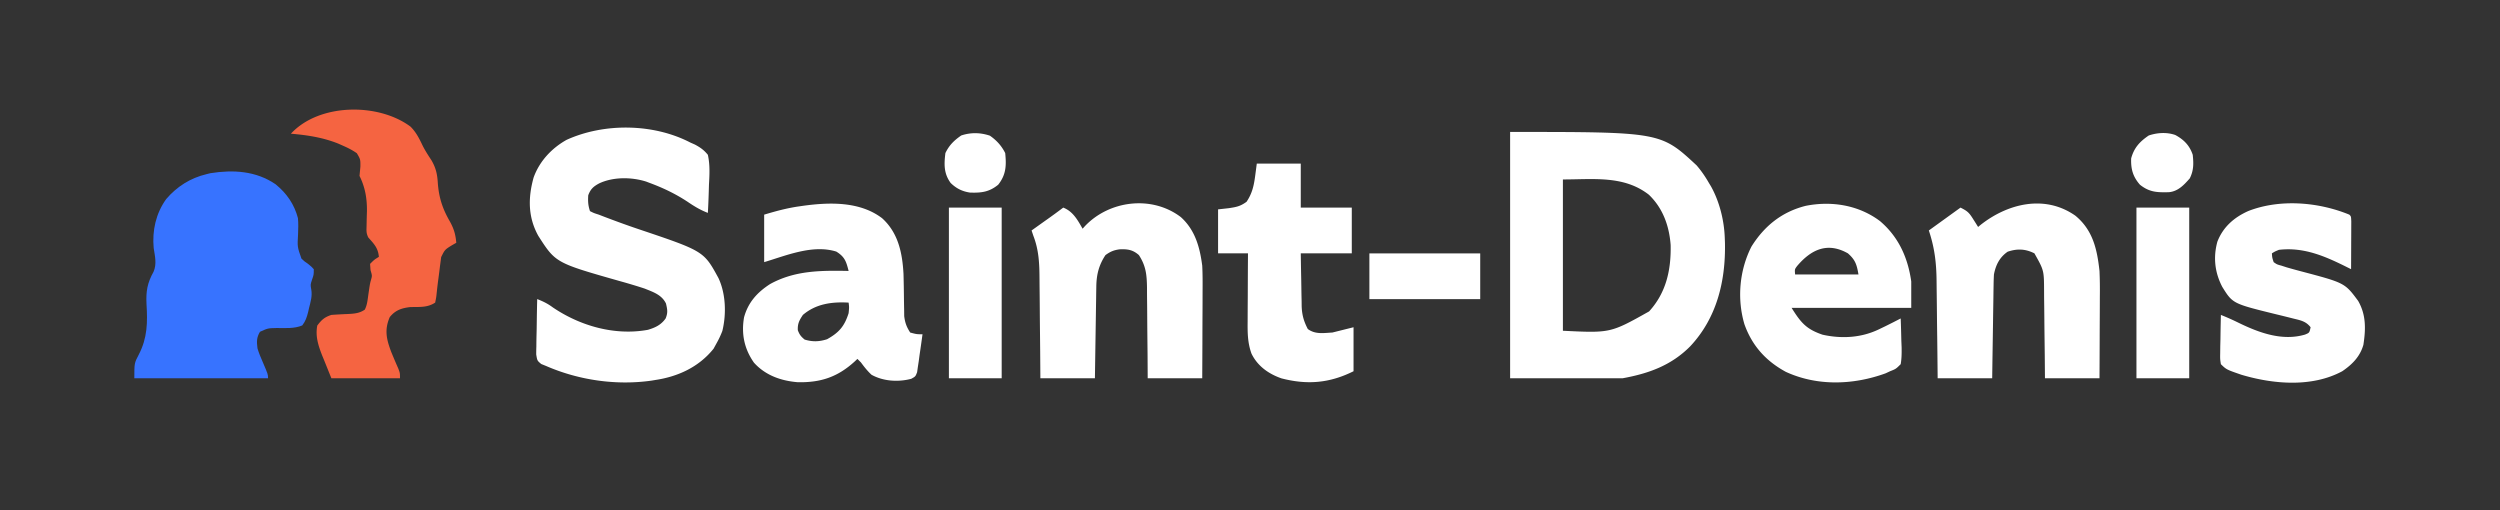 <svg xmlns="http://www.w3.org/2000/svg" width="343" height="70" fill="none" viewBox="0 0 343 70"><rect x="0" y="0" width="343" height="70" fill="#333333" stroke="none"/><path fill="#fff" d="M207.188 18.103c20.648 0 20.648 0 25.586 4.586.656.762 1.19 1.544 1.69 2.414l.281.462c1.163 2.085 1.802 4.64 1.892 7.02l.029.765c.098 5.23-1.122 10.287-4.778 14.174-2.593 2.614-5.696 3.725-9.251 4.372h-15.449zm7.242 6.517v20.76c6.524.32 6.524.32 11.827-2.655 2.351-2.577 3.025-5.69 2.956-9.109-.197-2.618-1.058-5.05-2.986-6.898-3.427-2.68-7.649-2.097-11.797-2.097M94.706 19.552l.622.275c.76.406 1.245.745 1.791 1.415.301 1.374.23 2.691.151 4.088l-.033 1.128q-.041 1.376-.118 2.75c-1.017-.387-1.865-.9-2.76-1.51-1.658-1.095-3.337-1.9-5.205-2.594l-.514-.195c-2.024-.634-4.522-.65-6.441.255-.795.432-1.176.776-1.493 1.63-.051.827-.022 1.383.24 2.172.537.27.537.27 1.208.483l.742.287c1.542.586 3.086 1.154 4.65 1.68 9.007 3.031 9.007 3.031 11.021 6.723 1.019 2.154 1.105 4.966.54 7.266a12 12 0 0 1-.78 1.664l-.423.77c-2.004 2.505-4.87 3.835-8.026 4.3l-.47.08c-4.852.693-10.008-.054-14.496-2.012l-.653-.264c-.553-.46-.553-.46-.69-1.317q0-.531.019-1.061l.005-.566c.007-.595.022-1.19.037-1.785l.017-1.211q.02-1.485.058-2.968c.798.309 1.441.621 2.128 1.132 3.773 2.561 8.528 3.914 13.065 3.083 1.016-.305 1.8-.67 2.428-1.56.324-.797.242-1.206.045-2.051-.587-1.205-1.756-1.568-2.941-2.052a80 80 0 0 0-3.367-1.013c-8.831-2.509-8.831-2.509-11.207-6.214-1.421-2.565-1.423-5.214-.64-8.016.805-2.227 2.462-4.003 4.517-5.155 5.162-2.347 11.915-2.26 16.972.363"/><path fill="#3773FF" d="M37.815 25.285c1.52 1.239 2.566 2.744 3.063 4.646.067.744.048 1.473.015 2.218-.1 1.73-.1 1.73.468 3.334.417.392.417.392.89.71.455.366.455.366.8.738 0 .755 0 .755-.242 1.449-.225.68-.225.68-.101 1.354.154.881-.091 1.671-.307 2.523l-.118.526c-.175.709-.36 1.288-.814 1.865-1.11.467-2.322.354-3.51.355-1.209.027-1.209.027-2.294.52-.48.821-.45 1.329-.339 2.27.194.652.45 1.265.724 1.886.724 1.688.724 1.688.724 2.218H18.43c0-2.084 0-2.084.601-3.229 1.203-2.302 1.225-4.42 1.069-6.98-.083-1.733.116-2.873.966-4.398.468-1.077.194-2.127.02-3.255-.221-2.395.3-4.758 1.72-6.729 1.486-1.728 3.308-2.875 5.521-3.41l.529-.132c3.152-.504 6.28-.316 8.96 1.52"/><path fill="#fff" d="M121.016 29.932c2.231 2.005 2.79 4.784 2.946 7.671q.045 1.712.061 3.423.009.735.025 1.47l.009.872c.109.904.325 1.49.821 2.253.868.237.868.237 1.69.242a197 197 0 0 1-.407 2.866l-.109.825-.121.787-.103.728c-.226.587-.226.587-.811.906-1.773.467-3.833.345-5.449-.56-.557-.517-1-1.08-1.448-1.69l-.483-.483-.355.336c-2.342 2.144-4.665 2.927-7.839 2.862-2.293-.187-4.438-.945-6.002-2.685-1.323-1.89-1.75-3.926-1.358-6.216.56-2.048 1.8-3.42 3.558-4.556 3.396-1.887 7.014-1.881 10.789-1.81-.329-1.296-.526-1.935-1.69-2.655-3.228-1.006-6.848.534-9.896 1.448V29.45c1.622-.487 3.11-.893 4.767-1.132l.635-.091c3.599-.489 7.728-.602 10.77 1.706m-10.862 13.276c-.496.751-.736 1.193-.694 2.096.234.618.43.866.935 1.283 1.09.333 1.998.297 3.078-.045 1.643-.916 2.39-1.783 2.957-3.576.082-.815.082-.815 0-1.448-2.283-.131-4.479.155-6.276 1.69m147.769-12.885c2.562 2.171 3.837 5.02 4.3 8.297v3.62h-16.414c1.28 2.05 2.025 2.922 4.242 3.678 2.653.593 5.381.426 7.827-.78l.804-.387q1.053-.518 2.093-1.062c.042 1.026.067 2.051.09 3.078l.037.882c.013.796.008 1.532-.127 2.316-.653.65-.653.65-1.449.965l-.62.289c-4.41 1.605-9.357 1.788-13.681-.198-2.748-1.487-4.638-3.588-5.688-6.532-1.033-3.488-.694-7.41.966-10.666 1.78-2.84 4.178-4.761 7.437-5.582 3.543-.709 7.267-.107 10.183 2.082m-11.344 6.155c-.352.465-.352.465-.287 1.177h8.69c-.228-1.365-.443-2.016-1.449-2.897-2.764-1.565-4.997-.575-6.954 1.72m38.155-6.894c2.408 1.982 2.988 4.593 3.317 7.587a61 61 0 0 1 .047 3.528l-.002.976q-.004 1.27-.012 2.537-.007 1.301-.01 2.603-.008 2.54-.023 5.08h-7.483l-.027-3.091q-.013-1.228-.03-2.456-.016-1.291-.027-2.584-.012-1.485-.034-2.971l-.004-.926c-.013-2.775-.013-2.775-1.326-5.11-1.241-.62-2.352-.664-3.666-.226-1.099.757-1.636 1.81-1.886 3.123q-.04.708-.049 1.417l-.015.864-.012.929-.015.953q-.02 1.252-.037 2.505l-.039 2.558q-.039 2.508-.074 5.015h-7.483l-.036-3.566-.026-2.248a1057 1057 0 0 1-.04-3.561q-.013-1.437-.033-2.873l-.011-1.093c-.02-2.491-.273-4.57-1.061-6.934l4.345-3.138c.987.493 1.19.707 1.75 1.599l.381.598.283.458.32-.266c3.727-2.954 8.827-4.218 13.018-1.287m-122.713.209c1.951 1.758 2.6 4.129 2.926 6.655.062 1.213.057 2.424.047 3.638l-.002 1.028a597 597 0 0 1-.012 2.677q-.007 1.613-.01 3.227-.009 2.439-.023 4.878h-7.483l-.018-3.206-.026-2.543q-.014-1.339-.021-2.677-.006-1.291-.023-2.582-.007-.73-.007-1.457c-.027-1.746-.15-2.956-1.111-4.432-.822-.73-1.562-.843-2.658-.79-.797.11-1.276.316-1.929.79-.904 1.361-1.231 2.672-1.256 4.292l-.015.849-.012.913-.015.937-.037 2.462-.039 2.514-.074 4.93h-7.483l-.027-3.664-.023-2.31q-.021-1.83-.033-3.66-.01-1.477-.028-2.953l-.009-1.122c-.009-2.049-.095-3.907-.845-5.843l-.242-.724.706-.503.924-.659.464-.33a91 91 0 0 0 2.251-1.646c1.34.526 1.967 1.693 2.655 2.897l.294-.328c3.343-3.555 9.201-4.302 13.194-1.258"/><path fill="#F56441" d="M56.327 17.379c.778.778 1.203 1.645 1.671 2.627.35.688.764 1.326 1.19 1.97.595 1.015.8 1.87.875 3.048.136 2.007.616 3.537 1.615 5.283.58 1.023.826 1.825.925 3.003l-.559.317c-1.012.623-1.012.623-1.517 1.652l-.076.6-.089.662c-.04.342-.04.342-.083.691l-.088.68c-.161 1.217-.161 1.217-.293 2.437-.047.455-.047.455-.192 1.168-1.08.72-2.162.578-3.437.617-1.183.14-2.036.434-2.794 1.374-.76 1.76-.448 3.046.197 4.767q.468 1.146.968 2.278c.238.619.238.619.238 1.343h-9.413c-.32-.791-.638-1.583-.966-2.399l-.305-.742c-.528-1.348-.946-2.644-.66-4.1.61-.792.984-1.133 1.93-1.449a71 71 0 0 1 2.285-.125c.871-.045 1.571-.098 2.302-.599.33-.658.378-1.293.482-2.021.22-1.522.22-1.522.389-2.13.14-.503.14-.503-.087-1.28l-.06-.845c.588-.588.588-.588 1.207-.965-.108-1.222-.66-1.769-1.449-2.655-.289-.579-.258-.91-.239-1.554l.012-.655q.015-.677.038-1.352c.027-1.74-.233-3.318-1.017-4.887q.058-.635.12-1.268c.008-1.004.008-1.004-.484-1.842-.583-.411-1.156-.705-1.809-.994l-.76-.337c-2.132-.845-4.217-1.156-6.481-1.353 3.879-4.194 11.988-4.263 16.414-.965"/><path fill="#fff" d="M322.326 29.449c.242.241.242.241.269.933l-.004.916-.001.486q-.002.771-.007 1.542l-.004 1.043q-.003 1.28-.011 2.563l-.441-.22c-3.04-1.52-5.976-2.84-9.456-2.436-.548.225-.548.225-.965.483.036.591.036.591.241 1.207.458.318.458.318 1.071.483l.724.235a93 93 0 0 0 1.901.525c6.057 1.6 6.057 1.6 7.89 4.067 1.113 1.932 1.052 3.89.724 6.035-.461 1.614-1.53 2.691-2.896 3.62-4.154 2.245-9.451 1.79-13.833.487-2.062-.712-2.062-.712-2.822-1.452-.11-.703-.11-.703-.095-1.55l.01-.916.024-.959.013-.967q.018-1.184.048-2.367c.837.329 1.645.693 2.453 1.09 2.791 1.358 5.966 2.528 9.088 1.606.608-.247.608-.247.769-1.006-.636-.804-1.32-.937-2.294-1.175l-.467-.118q-.983-.247-1.969-.486c-5.962-1.464-5.962-1.464-7.391-3.761-1.021-1.962-1.264-4.038-.672-6.197.779-2.024 2.308-3.348 4.253-4.212 4.325-1.683 9.612-1.241 13.85.5m-149.896-7h6.034v6.035h7v6.275h-7q.026 1.81.064 3.62l.02 1.23q.013.887.034 1.774l.005.55c.034 1.23.273 2.11.843 3.206 1.02.759 2.16.552 3.379.482l2.897-.724v6.035c-3.269 1.634-6.346 1.902-9.902.975-1.759-.614-3.27-1.682-4.098-3.389-.545-1.506-.546-2.904-.53-4.495l.002-.804q.005-1.266.015-2.53l.006-1.722q.009-2.104.024-4.208h-4.103v-6.034l1.493-.166c1.036-.16 1.556-.253 2.414-.875.784-1.163 1.011-2.237 1.192-3.62zm120.69 6.035h7.241v23.414h-7.241zm-162.932 0h7.242v23.414h-7.242zm57.691 6.277h15.206v6.275h-15.206zm110.568-16.241c1.187.637 1.971 1.448 2.396 2.723.126 1.2.139 2.137-.407 3.228-.808.918-1.61 1.782-2.869 1.899-1.633.038-2.667.004-3.965-1.024-.974-1.101-1.265-2.176-1.207-3.62.396-1.462 1.187-2.307 2.414-3.138 1.168-.39 2.459-.477 3.638-.068m-162.631.098c.911.636 1.594 1.377 2.097 2.383.173 1.716.124 2.976-.966 4.345-1.231 1-2.302 1.13-3.875 1.075-1.067-.164-1.869-.562-2.642-1.316-.951-1.299-.914-2.549-.724-4.104.521-1.08 1.19-1.733 2.172-2.413 1.303-.435 2.64-.411 3.938.03"/></svg>